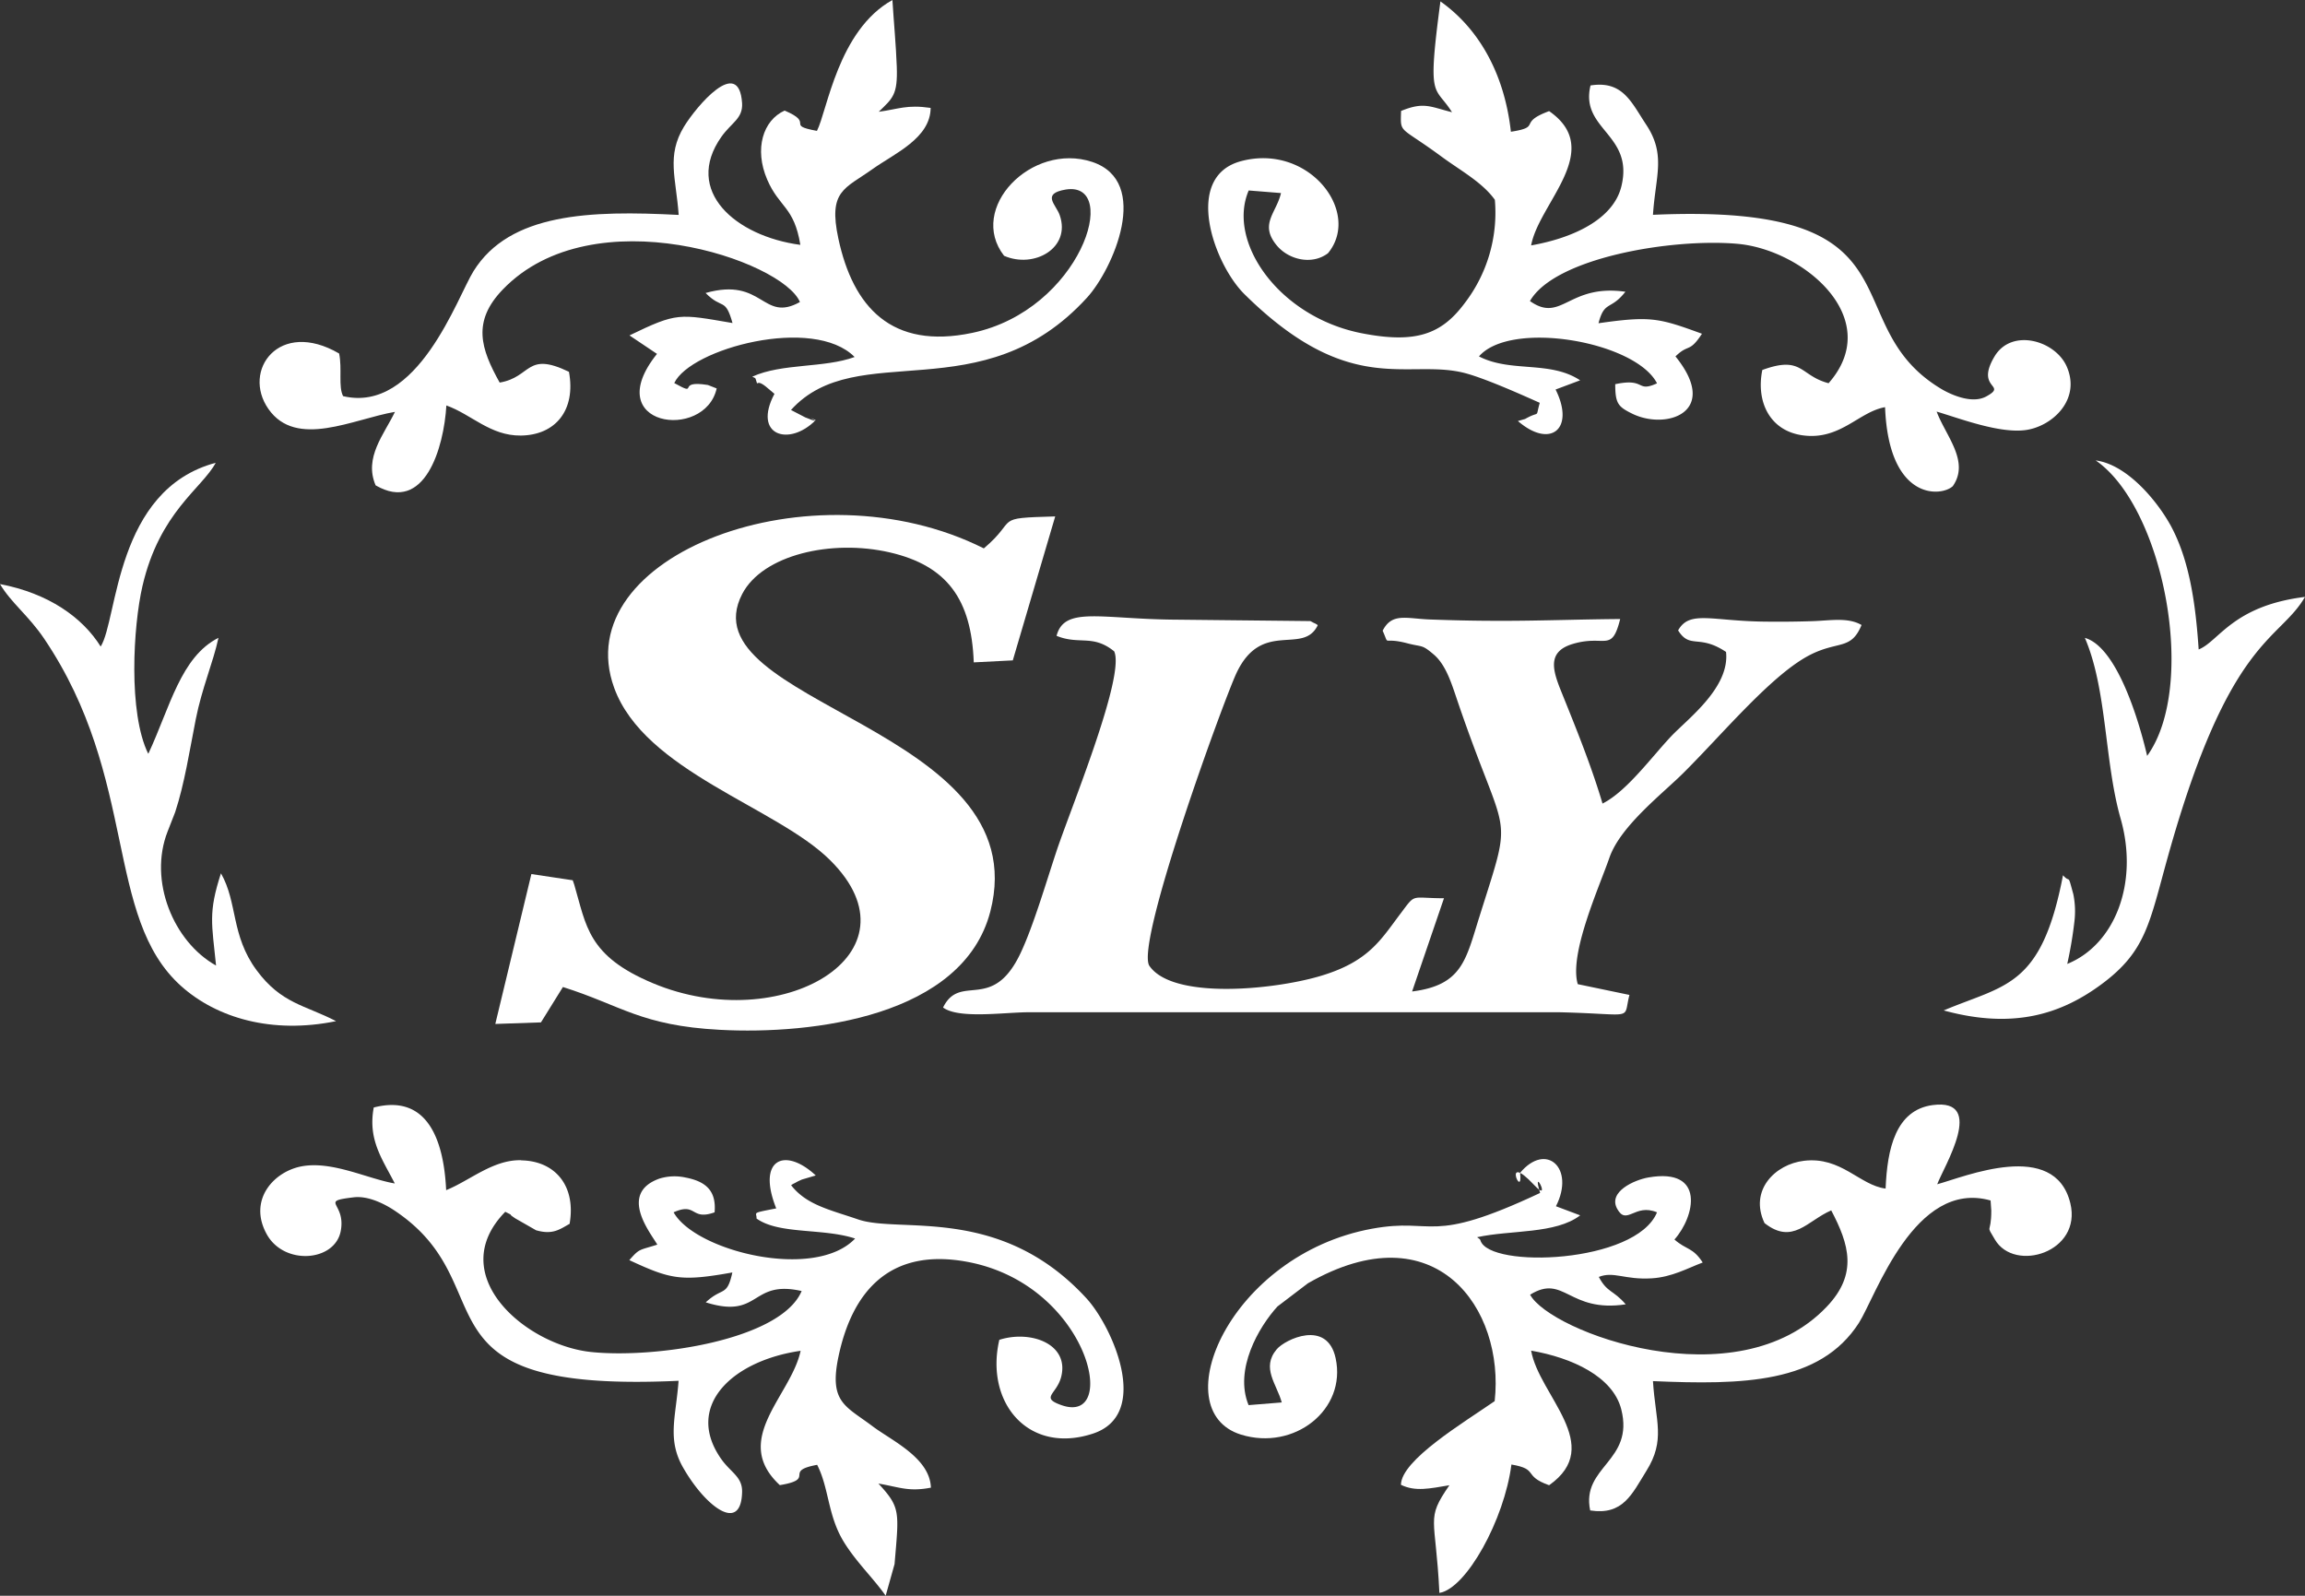 <?xml version="1.0" encoding="UTF-8"?> <svg xmlns="http://www.w3.org/2000/svg" id="Warstwa_1" data-name="Warstwa 1" viewBox="0 0 428.14 296.4"><rect x="0" y="0" width="428.14" height="296.4" fill="#333333" stroke="none"/><defs><style>.cls-1{fill:#fff;fill-rule:evenodd;}</style></defs><g id="Warstwa_1-2" data-name="Warstwa_1"><g id="_2657809403616" data-name=" 2657809403616"><g id="LOGO"><path class="cls-1" d="M332.46,173.31c-2.11-7.12-5-14.2-7.55-20.53-1.69-4.15-2.89-7.68,2-9.15,6.06-1.81,7.22,1.75,8.82-4.63-7.73.05-15.5.37-23.22.33-4,0-8-.1-12-.24-4.47-.15-7.16-1.34-8.9,2.08,1.39,3.1-.32,1.05,4.63,2.35,2.8.73,2.6.14,4.87,2.08s3.3,5.38,4.39,8.59c9.22,27.12,10.56,19.48,4.09,40.08-2.53,8-3.16,12.74-12.51,13.91L303,190.86c-6.25,0-5.17-1-8,2.76-3.74,4.93-5.93,9.06-15.18,11.75-8.65,2.52-27.3,4.35-31.57-2-2.51-4.46,13.89-49.42,16.22-54.36,4.73-10,12.38-3.2,15.09-8.87a2.65,2.65,0,0,0-.69-.4c-.17-.07-.49-.28-.71-.36l-24.58-.26c-14.18-.06-21.08-2.6-22.54,3,4.22,1.73,6.73-.34,10.7,2.88,2.15,4.59-8.44,30.1-10.82,37.45C229.08,188,226.73,196,224.38,201c-5.28,11.22-11.21,3.63-14.42,10.16,2.87,2.11,11,.94,15.57.88h99c14.24.34,11.66,1.61,12.92-3.22l-9.6-2c-1.65-5.59,3.94-17.91,5.88-23.49,2.08-6,10.17-12.11,14-16,7.25-7.24,16.29-18.13,23.31-21.69,5.24-2.65,7.58-.82,9.52-5.53-2.47-1.45-5.71-.84-9-.72-3,.1-6,.13-9,.09-9.93-.11-13.95-2.15-16.07,1.63,2.23,3.55,3.85.63,8.9,4,.73,6.62-7.11,12.42-10.17,15.65-3.65,3.86-8.28,10.25-12.73,12.49Z" transform="translate(-34.79 -24.02)"></path><path class="cls-1" d="M230.79,119.94c-11.81.33-6.68.39-13.26,5.94-32-16.07-77.57,1.38-68.66,25.9,5.66,15.56,30.16,22.12,40.1,32,17.56,17.38-9.18,32.8-32.89,22.87-12.17-5.09-12.37-10.69-14.63-18.32-.07-.24-.21-.61-.28-.81l-7.68-1.15-6.7,27.84,8.48-.29,4.08-6.57c10.85,3.42,14.46,7.17,29.14,7.95,17.32.93,45.18-2.5,50.24-21.95,8.92-34.29-56.69-38.56-46.08-59,3.79-7.28,16.59-10.23,27.44-7.72,10.62,2.47,15.14,8.71,15.57,20.42l7.25-.37Z" transform="translate(-34.79 -24.02)"></path><path class="cls-1" d="M394.61,244c1.23-3.28,9.18-16.05-.84-14.72-6.88.92-8.44,8.14-8.74,15.51-4.83-.61-8.24-6-15.17-5.16-5.31.62-10.22,5.45-7.32,11.57,5.25,4.12,7.95-.45,12.39-2.36,3.31,6.3,5,11.8-.85,17.91-16.72,17.58-51.36,4.67-55.08-2.25,6.34-3.93,7.12,3.4,17.76,1.79-2.33-2.71-3.43-2.13-5-5.09,2.76-1.11,4.79.57,9.83.26,3.8-.24,6.64-1.88,9.47-2.94-1.86-2.86-3-2.29-5.25-4.27,3.79-4.24,5.84-13.38-4.82-11.53-2.61.45-7.58,2.65-5.81,5.84s3.26-1.1,7.39.64c-3.89,9.51-31.16,10.49-32.79,5.23-.11-.38-.42-.39-.62-.61,6.26-1.37,14.58-.56,19.14-4.06l-4.5-1.69c3.61-7.08-1.82-12-6.66-6.21.6,5.29-3.52-4.26,2.63,2.28,3.41,3.63-.57-4.06,1.09,1.46-20.92,9.84-19.38,4.47-31.26,6.65-26.35,4.85-38.75,33.76-24.29,38.24,9.87,3.05,19.64-4.63,17.57-14.19-1.57-7.3-9.41-3.49-10.94-1.67-2.92,3.46,0,6.45.93,9.88l-6.16.5c-2.72-6.6,1.9-14.53,5.36-18.32l5.66-4.31c23.77-13.63,36.59,4.74,34.69,21.89-5.78,4-17.37,10.95-17.41,15.54,2.69,1.31,5.36.69,9,.08-4.48,6.5-2.54,5.64-1.86,20,5-.8,12.07-13.61,13.38-23.85,5.19.89,2,2.06,7,3.85,10.47-7.37-1.87-16.67-3.34-25,7.64,1.32,15.19,4.83,16.74,10.89,2.47,9.71-7.49,10.6-5.77,18.79,6.09.94,7.74-3,10.43-7.33,3.62-5.79,1.7-9.2,1.23-16.69,16.62.71,31,.47,38.25-10.81C383.2,264.82,390.4,243,404.53,247l.13,1.87c0,4.65-1.13,2.33.68,5.4,3.66,6.19,16.22,2.35,14-6.77-2.92-11.95-19.64-4.89-24.73-3.51Z" transform="translate(-34.79 -24.02)"></path><path class="cls-1" d="M186.53,48.33c-6-1.1-.3-1.36-6-3.77-4,1.79-5.69,7.11-3.24,12.81,2.24,5.22,5,5,6.16,12.13-12-1.59-21.78-10-14.66-20.08,1.86-2.63,4-3.36,3.84-6.23-.58-8.88-8.52.64-10.78,4.33-3.31,5.44-1.48,9.57-1,16.42-16.4-.85-31.38-.38-38.11,10.45-3,4.79-10.37,26.49-24.22,23.21-.92-1.74-.15-5.08-.74-7.92C86.63,83.19,79.64,92.85,84.66,100c5.18,7.39,15.73,1.85,23.49.52-2,4.18-5.81,8.48-3.59,13.65,9.12,5.3,12.68-7,13.14-14.84,4.66,1.66,8.15,5.65,13.83,5.59,6.45-.08,10.26-4.73,8.94-11.84-8-3.87-6.93,1-12.87,2-3.52-6.31-5.16-11.34.59-17.3,16.79-17.42,52-5.35,55.18,2.34-7,3.89-6.77-4.72-17.52-1.68,3.13,3.17,3.63.73,5,5.58-10-1.71-10.24-2-19.14,2.3l5.11,3.43C146,103.25,165.7,106,167.91,96.17l-1.63-.64c-6.17-1-1.4,2.32-6.25-.36,3-6.4,25.86-12.57,33.5-4.84-5.64,2.07-13.51,1.14-19,3.65.19.18.54.12.63.46.52,1.75-.16-.22,1.84,1.35l1.64,1.38c-4.12,7.77,2.76,9.86,7.65,4.89-2.75-1.26,2.44,1.22-1.92-.51l-2.66-1.38c12.31-13.6,35.46.56,55-20.88,4.79-5.26,12-21.54.93-25.2-11.26-3.71-23.19,8.63-16.35,17.44,5.55,2.43,12.46-1.42,10.34-7.53-.68-2-3.49-4,1.13-4.78,10.3-1.62,2.77,22.4-17.39,26.63-15,3.15-22.14-4.83-24.86-17.52-1.91-8.91,1.16-9.21,6.34-12.9,4.09-2.91,10.77-5.73,10.8-11.37-4.48-.64-5.91.22-9.64.72,2.6-2.53,3.54-3.11,3.35-8.41-.14-3.9-.56-8.3-.81-12.35C190.43,29.65,188.44,44.65,186.53,48.33Z" transform="translate(-34.79 -24.02)"></path><path class="cls-1" d="M131.54,239.52c-5.2-.1-9.5,3.8-13.88,5.56-.44-9.41-3.54-17.92-13.45-15.35-1.11,6,1.57,9.53,3.91,14.11-5-.85-11.48-4.18-17.16-3.21-5.28.91-10.15,6.25-6.63,12.63,3.21,5.84,12.62,5.12,13.74-.54,1.06-5.41-4.18-5.52,2.43-6.31,2.78-.33,5.88,1.35,7.42,2.36,21.44,14.11,1.79,34.1,52.91,31.72-.5,6.86-2.22,11,1,16.39,4.07,7,10.6,12,10.8,4.3.08-2.88-2.1-3.62-3.89-6.18-6.86-9.78,2-18.24,14.76-20.08-1.77,8.36-13,16.48-3.86,24.95,6.91-1.14.46-2.59,6.93-3.77,2.21,4.31,1.95,9.34,4.88,14.19,2.28,3.77,5.59,6.9,7.85,10.12l1.65-5.88c.81-9.71,1.17-10.46-3-14.95,3.93.66,5.57,1.56,9.75.76-.19-5.55-7.29-8.73-10.83-11.4-5-3.77-8.13-4.42-6.34-12.93,2.52-12,9.43-20.3,23.9-17.62,22.54,4.17,28.47,30.47,17.54,26.63-4.08-1.43-.85-2-.05-5.35,1.46-6.05-5.71-8.64-11.51-6.79-2.7,11.6,5.34,21.36,17.36,17.43,11-3.59,3.55-20-1.18-25.14-16-17.42-34.52-12-42.34-14.63-5.26-1.81-9.63-2.68-12.51-6.37a2.81,2.81,0,0,1,.66-.39c.14-.07.49-.28.66-.36l.67-.31,2.58-.76c-5.73-5.34-11-3.06-7.34,6.12-4.83.94-3.58.68-3.66,1.88,4.18,3,12.37,1.75,18.31,3.72-7.49,7.88-29.69,2.35-33.71-4.87,4.31-1.94,3.14,1.6,7.61,0,.34-3.88-1.47-5.72-5.43-6.47a9.51,9.51,0,0,0-4.8.2c-7.75,2.76-1.57,10.21-.41,12.27-3.47,1.1-3.27.69-5.2,2.88,7.69,3.57,9.58,4,19.14,2.29-1,4.59-1.81,2.63-4.94,5.55,10.21,3.22,8.25-4.27,17.81-2.1-3.82,9.07-27.07,12.56-39.05,11.33-12.26-1.26-27.46-14.34-16-26.05,2.39,1.22-.22-.17,1.87,1.23l3.85,2.2c3.13.9,4.4-.19,6.23-1.19,1.23-7.06-2.69-11.67-8.94-11.79Z" transform="translate(-34.79 -24.02)"></path><path class="cls-1" d="M304.52,44.87c-4.06-1-5.22-2-9.49-.24-.12,4.37-.4,2.64,7.54,8.5,3.45,2.54,7.56,4.75,9.88,8a27.6,27.6,0,0,1-5.65,19.26c-4.26,5.69-9,7.5-19.07,5.53-15.34-3-25.11-16.94-21-26.52l6,.48c-.87,3.74-4.08,5.78-.77,9.75,2.16,2.59,6.48,3.71,9.5,1.42,6.27-7.62-3.56-20.45-16.14-17.1-10.85,2.88-5.08,19.1.64,24.73C285.84,98.31,296.45,90.4,307.2,93.4c3.94,1.1,10.74,4.17,13.59,5.44-.87,3.1.21,1.33-2.72,3l-1.34.38c6,5.2,10.67,1.51,7-5.85l4.56-1.71c-5.62-3.72-12.88-1.38-18.79-4.44,5.91-6.83,29.1-2.78,33.07,5-3.91,1.78-2-1.07-7.76.16,0,3.62.56,4.19,3.12,5.46,6.35,3.15,16.47-.25,8.07-10.62,2.47-2.42,2.54-.57,4.92-4.21-8-2.92-9.51-3.34-19.22-1.95,1.12-4.29,2.21-2.31,5-5.85-10.63-1.51-11.81,5.9-17.73,1.73,4.56-8,26.19-11.69,38.47-10.64s27.57,13.86,17,25.9c-5.37-1.4-4.81-5.21-12.31-2.46-1.2,5.92,1.4,11.34,7.57,12.15,6.92.91,10.38-4.4,15.23-5.24.68,17.44,10.44,16.67,12.58,14.67,3.21-4.59-1.33-9.36-3-13.85,4.24,1.25,11.7,4.13,16.61,3.42s10.27-5.69,7.53-11.84c-2.15-4.8-10.2-7.11-13.37-1.85-3.7,6.16,2.55,5.21-1.54,7.45-2.65,1.46-6.57-.32-8.37-1.39C375,84.06,393.21,61.62,341.82,63.92c.47-7.24,2.46-11.14-1.27-16.76-2.77-4.18-4.34-8.21-10.33-7.27-2,8.23,8.09,9,5.74,18.71-1.49,6.18-9,9.63-16.77,11,1.42-7.85,13.77-17.71,3.34-24.94-6,2.22-1.19,2.92-7.1,3.83-1.29-11.51-6.47-19.53-13.09-24.21-2.5,18.82-1.09,15.38,2.18,20.63Z" transform="translate(-34.79 -24.02)"></path><path class="cls-1" d="M62.31,164c-3.72-7.59-2.79-23.64-1.06-31.12,3.19-13.77,11.06-18.13,13.61-22.9-18.73,5-18.17,29.08-21.37,34.13-3.36-5.39-9.68-9.89-18.7-11.6,2.1,3.53,5.3,5.84,8.21,10.15,17.55,26,11.09,51.68,25.46,64.54,6.57,5.87,16.81,8.94,28.75,6.49-5.77-3-10.15-3.22-14.76-9.46-4.8-6.5-3.5-12.56-6.62-18-2.4,7.39-1.68,9.35-.91,17.13-7.94-4.43-12.58-15.78-9-24.89l1.41-3.61c1.75-5.34,2.67-11.41,3.82-17.23s3.23-10.55,4.22-15.14c-7,3.52-9,12.88-13,21.47Z" transform="translate(-34.79 -24.02)"></path><path class="cls-1" d="M424.05,109.54c12.63,8.68,19,41.82,9.56,54.88-1.69-7.25-5.78-20.29-11.57-21.92,4.14,9.58,3.61,22.93,6.64,33.56,3.42,12-1.09,23.43-9.91,27a75.27,75.27,0,0,0,1.33-7.88,15.89,15.89,0,0,0-.2-5.06c-1.13-4.16-.48-1.89-1.92-3.53-4,20.85-10.67,20.27-22.16,25.11,12.88,3.53,21.78.73,29.36-4.9,8.29-6.14,8.86-11.43,12.31-23.76,11.35-40.63,20.64-39.86,25.44-48.15-13.46,1.65-16,8.28-19.75,9.76-.56-8.38-1.68-16.52-5.19-23C435.37,116.9,429.81,110.29,424.05,109.54Z" transform="translate(-34.79 -24.02)"></path></g></g></g></svg> 